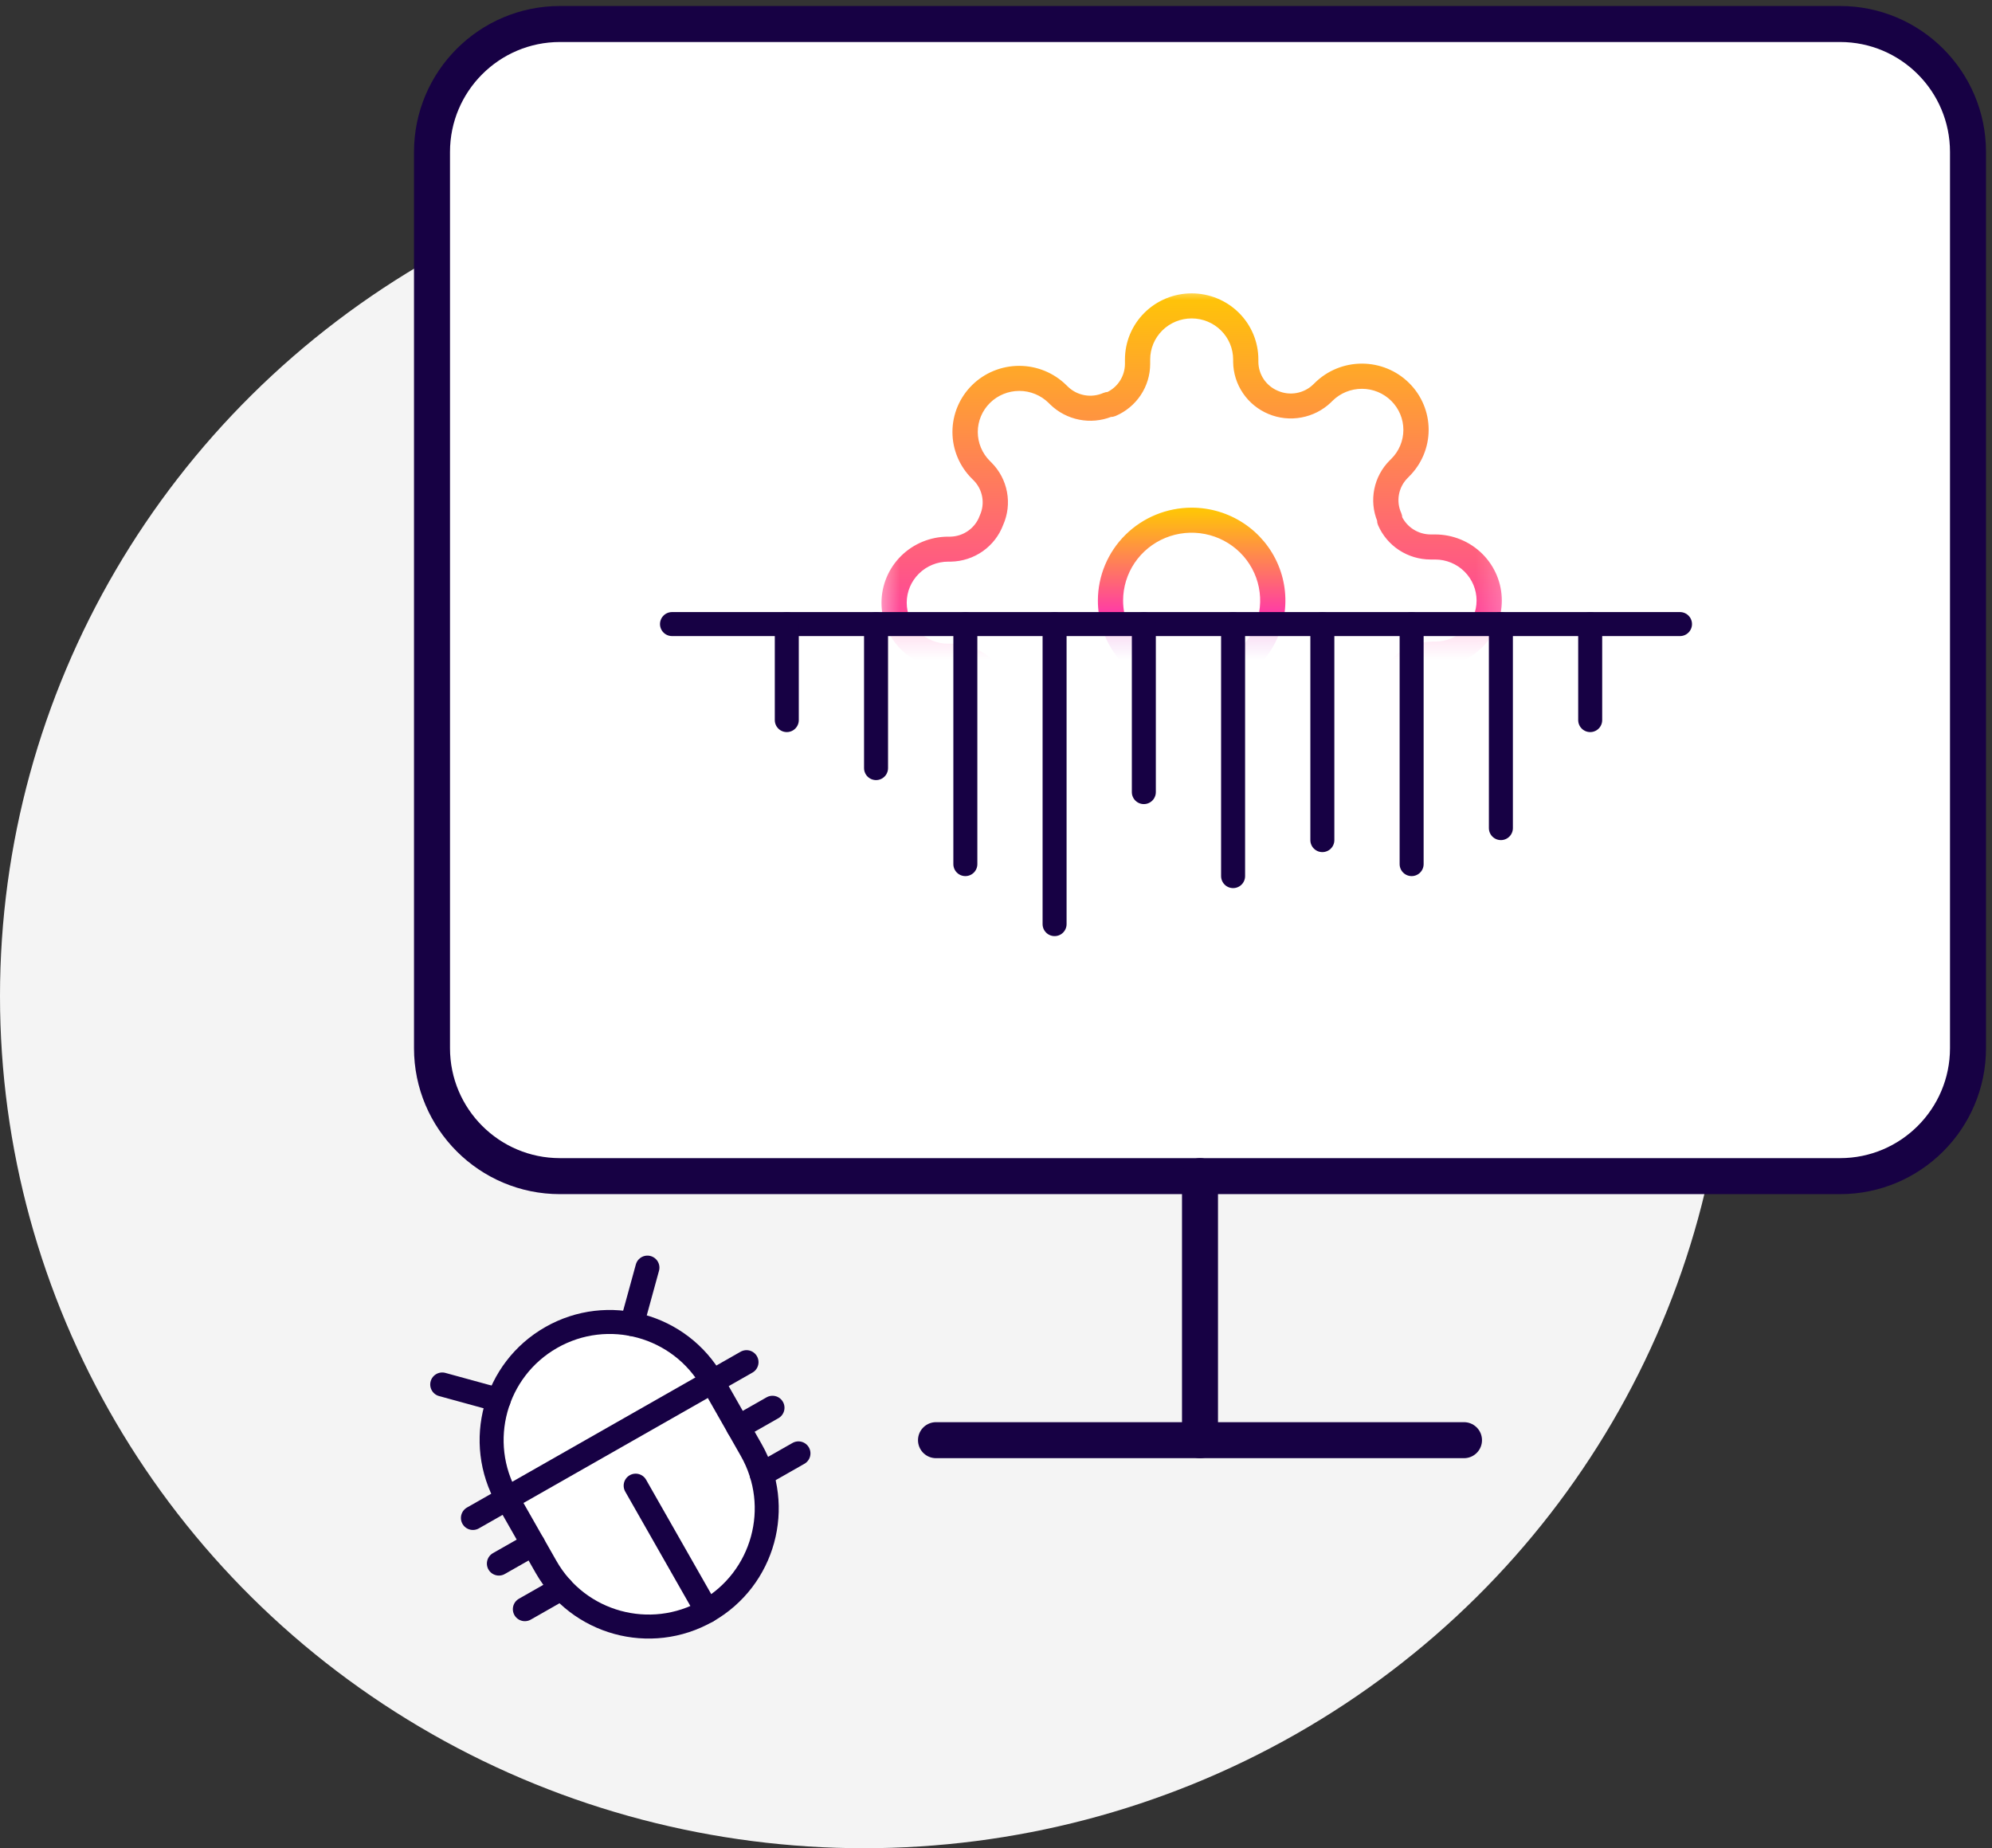 <svg width="83" height="77" viewBox="0 0 83 77" fill="none" xmlns="http://www.w3.org/2000/svg">
<rect x="0" y="0" width="83" height="77" fill="#333333" stroke="none"/>
<ellipse cx="36" cy="41.5" rx="36" ry="35.5" fill="#F4F4F4"/>
<path d="M23.333 49L76.667 49C79.612 49 82 46.612 82 43.667V6.333C82 3.388 79.612 1 76.667 1L23.333 1C20.388 1 18 3.388 18 6.333V43.667C18 46.612 20.388 49 23.333 49Z" fill="white" stroke="#170144" stroke-width="1.5" stroke-linecap="round" stroke-linejoin="round"/>
<path d="M61 60H39" stroke="#170144" stroke-width="1.5" stroke-linecap="round" stroke-linejoin="round"/>
<path d="M50 49V60" stroke="#170144" stroke-width="1.5" stroke-linecap="round" stroke-linejoin="round"/>
<path d="M29.68 57.561C28.335 55.2 25.331 54.376 22.97 55.721C20.609 57.065 19.785 60.069 21.13 62.43L22.752 65.28C24.097 67.641 27.101 68.465 29.462 67.12C31.823 65.776 32.647 62.772 31.302 60.411L29.68 57.561Z" fill="white" stroke="#170144" stroke-linecap="round" stroke-linejoin="round"/>
<path d="M30.762 59.461L32.187 58.65" stroke="#170144" stroke-linecap="round" stroke-linejoin="round"/>
<path d="M20.787 65.141L22.212 64.33" stroke="#170144" stroke-linecap="round" stroke-linejoin="round"/>
<path d="M21.869 67.041L23.4 66.169" stroke="#170144" stroke-linecap="round" stroke-linejoin="round"/>
<path d="M19.705 63.241L31.105 56.75" stroke="#170144" stroke-linecap="round" stroke-linejoin="round"/>
<path d="M26.486 61.895L29.462 67.121" stroke="#170144" stroke-linecap="round" stroke-linejoin="round"/>
<path d="M31.738 61.421L33.269 60.55" stroke="#170144" stroke-linecap="round" stroke-linejoin="round"/>
<path d="M26.976 52.811L26.33 55.164" stroke="#170144" stroke-linecap="round" stroke-linejoin="round"/>
<path d="M18.426 57.68L20.779 58.325" stroke="#170144" stroke-linecap="round" stroke-linejoin="round"/>
<mask id="mask0_577_5909" style="mask-type:luminance" maskUnits="userSpaceOnUse" x="36" y="12" width="27" height="15">
<path d="M62.802 12H36.504V26.136H62.802V12Z" fill="white"/>
</mask>
<g mask="url(#mask0_577_5909)">
<path d="M49.651 21.3C50.395 21.3 51.121 21.518 51.739 21.927C52.356 22.335 52.838 22.916 53.122 23.596C53.407 24.276 53.481 25.024 53.336 25.745C53.191 26.467 52.833 27.13 52.308 27.65C51.782 28.171 51.113 28.525 50.384 28.668C49.656 28.812 48.9 28.738 48.214 28.457C47.527 28.175 46.941 27.698 46.528 27.087C46.115 26.475 45.895 25.756 45.895 25.02C45.896 24.034 46.292 23.088 46.996 22.391C47.7 21.693 48.655 21.301 49.651 21.3ZM49.651 27.996C50.246 27.996 50.827 27.821 51.321 27.494C51.815 27.167 52.201 26.702 52.428 26.159C52.656 25.615 52.715 25.017 52.599 24.439C52.483 23.862 52.197 23.332 51.777 22.915C51.356 22.499 50.821 22.216 50.238 22.101C49.655 21.986 49.05 22.045 48.501 22.27C47.952 22.496 47.483 22.877 47.152 23.366C46.822 23.856 46.646 24.431 46.646 25.02C46.646 25.809 46.963 26.566 47.526 27.124C48.09 27.682 48.854 27.996 49.651 27.996Z" fill="url(#paint0_linear_577_5909)" stroke="url(#paint1_linear_577_5909)" stroke-width="0.3" stroke-linecap="round"/>
<path d="M49.742 37.668C49.045 37.668 48.376 37.394 47.883 36.905C47.39 36.417 47.113 35.755 47.113 35.064V34.968C47.106 34.674 47.009 34.389 46.836 34.15C46.663 33.911 46.42 33.729 46.141 33.629L46.119 33.62C45.848 33.501 45.548 33.466 45.256 33.518C44.965 33.57 44.696 33.707 44.484 33.912L44.417 33.978C44.173 34.22 43.883 34.411 43.564 34.542C43.245 34.673 42.903 34.741 42.557 34.741C42.212 34.741 41.869 34.673 41.55 34.542C41.231 34.411 40.941 34.22 40.697 33.978C40.452 33.736 40.258 33.449 40.126 33.133C39.994 32.816 39.926 32.478 39.926 32.136C39.926 31.794 39.994 31.455 40.126 31.139C40.258 30.823 40.452 30.535 40.697 30.294L40.763 30.228C40.97 30.018 41.11 29.752 41.162 29.463C41.215 29.174 41.179 28.877 41.058 28.608C40.944 28.345 40.755 28.119 40.514 27.961C40.273 27.802 39.99 27.717 39.7 27.715H39.509C38.811 27.715 38.142 27.441 37.649 26.953C37.156 26.465 36.879 25.802 36.879 25.111C36.879 24.421 37.156 23.759 37.649 23.27C38.142 22.782 38.811 22.508 39.509 22.508H39.606C39.903 22.501 40.191 22.405 40.432 22.233C40.673 22.062 40.857 21.822 40.958 21.546L40.967 21.524C41.088 21.256 41.124 20.958 41.071 20.669C41.019 20.38 40.88 20.114 40.672 19.904L40.606 19.839C40.112 19.35 39.835 18.688 39.835 17.997C39.835 17.306 40.112 16.643 40.606 16.154C41.099 15.666 41.768 15.392 42.466 15.392C43.164 15.392 43.833 15.666 44.327 16.154L44.393 16.218C44.605 16.423 44.874 16.56 45.165 16.612C45.457 16.664 45.757 16.629 46.028 16.51C46.076 16.489 46.127 16.479 46.179 16.478H46.187C46.436 16.358 46.647 16.172 46.794 15.94C46.942 15.707 47.021 15.439 47.023 15.164V14.976C47.023 14.285 47.3 13.623 47.793 13.135C48.286 12.646 48.955 12.372 49.652 12.372C50.35 12.372 51.019 12.646 51.512 13.135C52.005 13.623 52.282 14.285 52.282 14.976V15.076C52.284 15.363 52.37 15.643 52.53 15.882C52.69 16.12 52.917 16.307 53.184 16.419C53.455 16.538 53.755 16.573 54.047 16.521C54.338 16.469 54.608 16.332 54.819 16.127L54.886 16.062C55.379 15.573 56.048 15.299 56.746 15.299C57.444 15.299 58.113 15.573 58.606 16.062C59.1 16.55 59.377 17.213 59.377 17.904C59.377 18.595 59.1 19.257 58.606 19.746L58.542 19.812C58.334 20.021 58.195 20.288 58.142 20.577C58.09 20.866 58.126 21.164 58.247 21.432C58.268 21.479 58.279 21.529 58.279 21.581V21.589C58.4 21.836 58.588 22.044 58.823 22.19C59.057 22.336 59.329 22.415 59.606 22.416H59.796C60.493 22.416 61.162 22.69 61.656 23.179C62.149 23.667 62.426 24.329 62.426 25.02C62.426 25.711 62.149 26.373 61.656 26.861C61.162 27.35 60.493 27.624 59.796 27.624H59.694C59.405 27.625 59.122 27.711 58.881 27.869C58.64 28.028 58.452 28.253 58.338 28.517C58.218 28.785 58.181 29.083 58.234 29.372C58.287 29.66 58.426 29.927 58.633 30.137L58.7 30.202C59.193 30.691 59.47 31.353 59.47 32.044C59.47 32.735 59.193 33.398 58.7 33.886C58.206 34.375 57.537 34.649 56.839 34.649C56.141 34.649 55.472 34.375 54.979 33.886L54.912 33.822C54.7 33.617 54.431 33.48 54.139 33.428C53.848 33.376 53.547 33.411 53.276 33.53C53.01 33.642 52.782 33.83 52.622 34.068C52.462 34.307 52.376 34.587 52.375 34.874V35.064C52.375 35.406 52.306 35.745 52.174 36.061C52.042 36.377 51.848 36.664 51.603 36.906C51.359 37.148 51.069 37.34 50.75 37.47C50.43 37.601 50.088 37.668 49.742 37.668ZM46.412 32.933C46.831 33.087 47.194 33.361 47.453 33.722C47.712 34.083 47.855 34.512 47.864 34.955C47.864 34.955 47.864 34.961 47.864 34.964V35.064C47.864 35.557 48.062 36.03 48.414 36.379C48.767 36.728 49.244 36.924 49.742 36.924C50.241 36.924 50.718 36.728 51.071 36.379C51.423 36.03 51.621 35.557 51.621 35.064V34.874C51.623 34.438 51.755 34.011 52.001 33.648C52.246 33.285 52.594 33.002 53.001 32.833C53.408 32.664 53.856 32.618 54.289 32.699C54.722 32.781 55.122 32.987 55.438 33.292L55.505 33.359C55.858 33.708 56.336 33.904 56.835 33.904C57.333 33.904 57.811 33.708 58.164 33.359C58.516 33.01 58.715 32.536 58.715 32.043C58.715 31.549 58.516 31.076 58.164 30.727L58.096 30.66C57.791 30.346 57.586 29.951 57.505 29.522C57.424 29.094 57.471 28.652 57.641 28.25C57.811 27.849 58.095 27.505 58.46 27.261C58.825 27.018 59.253 26.885 59.693 26.88H59.796C60.294 26.88 60.772 26.684 61.124 26.335C61.476 25.986 61.674 25.513 61.674 25.02C61.674 24.527 61.476 24.054 61.124 23.705C60.772 23.356 60.294 23.16 59.796 23.16H59.604C59.168 23.159 58.742 23.032 58.378 22.794C58.014 22.556 57.729 22.218 57.557 21.821C57.537 21.774 57.526 21.723 57.527 21.672V21.658C57.365 21.26 57.325 20.824 57.41 20.404C57.495 19.984 57.702 19.597 58.006 19.292L58.074 19.225C58.248 19.052 58.387 18.847 58.481 18.621C58.576 18.395 58.624 18.153 58.624 17.909C58.624 17.665 58.576 17.422 58.481 17.197C58.387 16.971 58.248 16.766 58.074 16.593C57.899 16.42 57.692 16.283 57.464 16.189C57.236 16.096 56.991 16.048 56.745 16.048C56.246 16.048 55.768 16.244 55.415 16.593L55.348 16.66C55.031 16.962 54.632 17.165 54.199 17.245C53.767 17.326 53.32 17.279 52.914 17.11C52.509 16.942 52.161 16.66 51.916 16.299C51.67 15.938 51.536 15.514 51.531 15.078V14.976C51.531 14.483 51.333 14.01 50.981 13.661C50.628 13.312 50.151 13.116 49.652 13.116C49.154 13.116 48.676 13.312 48.324 13.661C47.972 14.01 47.774 14.483 47.774 14.976V15.166C47.773 15.598 47.644 16.02 47.404 16.38C47.163 16.74 46.822 17.023 46.421 17.193C46.374 17.213 46.323 17.223 46.271 17.223H46.257C45.855 17.381 45.415 17.421 44.991 17.336C44.567 17.252 44.177 17.048 43.867 16.748L43.8 16.681C43.625 16.509 43.418 16.371 43.19 16.278C42.962 16.184 42.718 16.136 42.471 16.136C42.224 16.136 41.979 16.184 41.751 16.278C41.523 16.371 41.316 16.509 41.142 16.681C40.789 17.03 40.591 17.504 40.591 17.997C40.591 18.491 40.789 18.965 41.142 19.314L41.209 19.381C41.521 19.695 41.731 20.094 41.811 20.527C41.892 20.961 41.839 21.408 41.66 21.811C41.505 22.226 41.228 22.585 40.864 22.842C40.499 23.098 40.066 23.24 39.619 23.249H39.509C39.011 23.249 38.533 23.445 38.181 23.794C37.828 24.143 37.63 24.616 37.63 25.109C37.63 25.603 37.828 26.076 38.181 26.424C38.533 26.773 39.011 26.969 39.509 26.969H39.7C40.14 26.974 40.569 27.107 40.934 27.35C41.299 27.593 41.584 27.937 41.754 28.339C41.923 28.741 41.971 29.183 41.89 29.611C41.809 30.04 41.603 30.435 41.298 30.749L41.231 30.816C40.878 31.165 40.68 31.638 40.68 32.132C40.68 32.626 40.878 33.099 41.231 33.448C41.583 33.797 42.062 33.993 42.56 33.993C43.059 33.993 43.537 33.797 43.889 33.448L43.957 33.381C44.275 33.073 44.678 32.867 45.115 32.787C45.553 32.708 46.004 32.759 46.412 32.935V32.933Z" fill="url(#paint2_linear_577_5909)" stroke="url(#paint3_linear_577_5909)" stroke-width="0.3" stroke-linecap="round"/>
</g>
<path d="M28 26H70" stroke="#170144" stroke-linecap="round" stroke-linejoin="round"/>
<path d="M32.783 26V30" stroke="#170144" stroke-linecap="round" stroke-linejoin="round"/>
<path d="M36.502 26V32" stroke="#170144" stroke-linecap="round" stroke-linejoin="round"/>
<path d="M40.223 26V36" stroke="#170144" stroke-linecap="round" stroke-linejoin="round"/>
<path d="M43.941 26V38.5" stroke="#170144" stroke-linecap="round" stroke-linejoin="round"/>
<path d="M47.66 26V33" stroke="#170144" stroke-linecap="round" stroke-linejoin="round"/>
<path d="M51.379 26V36.5" stroke="#170144" stroke-linecap="round" stroke-linejoin="round"/>
<path d="M55.098 26V35" stroke="#170144" stroke-linecap="round" stroke-linejoin="round"/>
<path d="M58.818 26V36" stroke="#170144" stroke-linecap="round" stroke-linejoin="round"/>
<path d="M62.537 26V34.5" stroke="#170144" stroke-linecap="round" stroke-linejoin="round"/>
<path d="M66.258 26V30" stroke="#170144" stroke-linecap="round" stroke-linejoin="round"/>
<defs>
<linearGradient id="paint0_linear_577_5909" x1="49.651" y1="21.3" x2="49.651" y2="28.74" gradientUnits="userSpaceOnUse">
<stop stop-color="#FFC408"/>
<stop offset="0.605" stop-color="#FF33B0"/>
<stop offset="1" stop-color="#870EE5"/>
</linearGradient>
<linearGradient id="paint1_linear_577_5909" x1="49.651" y1="21.3" x2="49.651" y2="28.74" gradientUnits="userSpaceOnUse">
<stop stop-color="#FFC408"/>
<stop offset="0.605" stop-color="#FF33B0"/>
<stop offset="1" stop-color="#870EE5"/>
</linearGradient>
<linearGradient id="paint2_linear_577_5909" x1="49.652" y1="12.372" x2="49.652" y2="37.668" gradientUnits="userSpaceOnUse">
<stop stop-color="#FFC408"/>
<stop offset="0.605" stop-color="#FF33B0"/>
<stop offset="1" stop-color="#870EE5"/>
</linearGradient>
<linearGradient id="paint3_linear_577_5909" x1="49.652" y1="12.372" x2="49.652" y2="37.668" gradientUnits="userSpaceOnUse">
<stop stop-color="#FFC408"/>
<stop offset="0.605" stop-color="#FF33B0"/>
<stop offset="1" stop-color="#870EE5"/>
</linearGradient>
</defs>
</svg>
